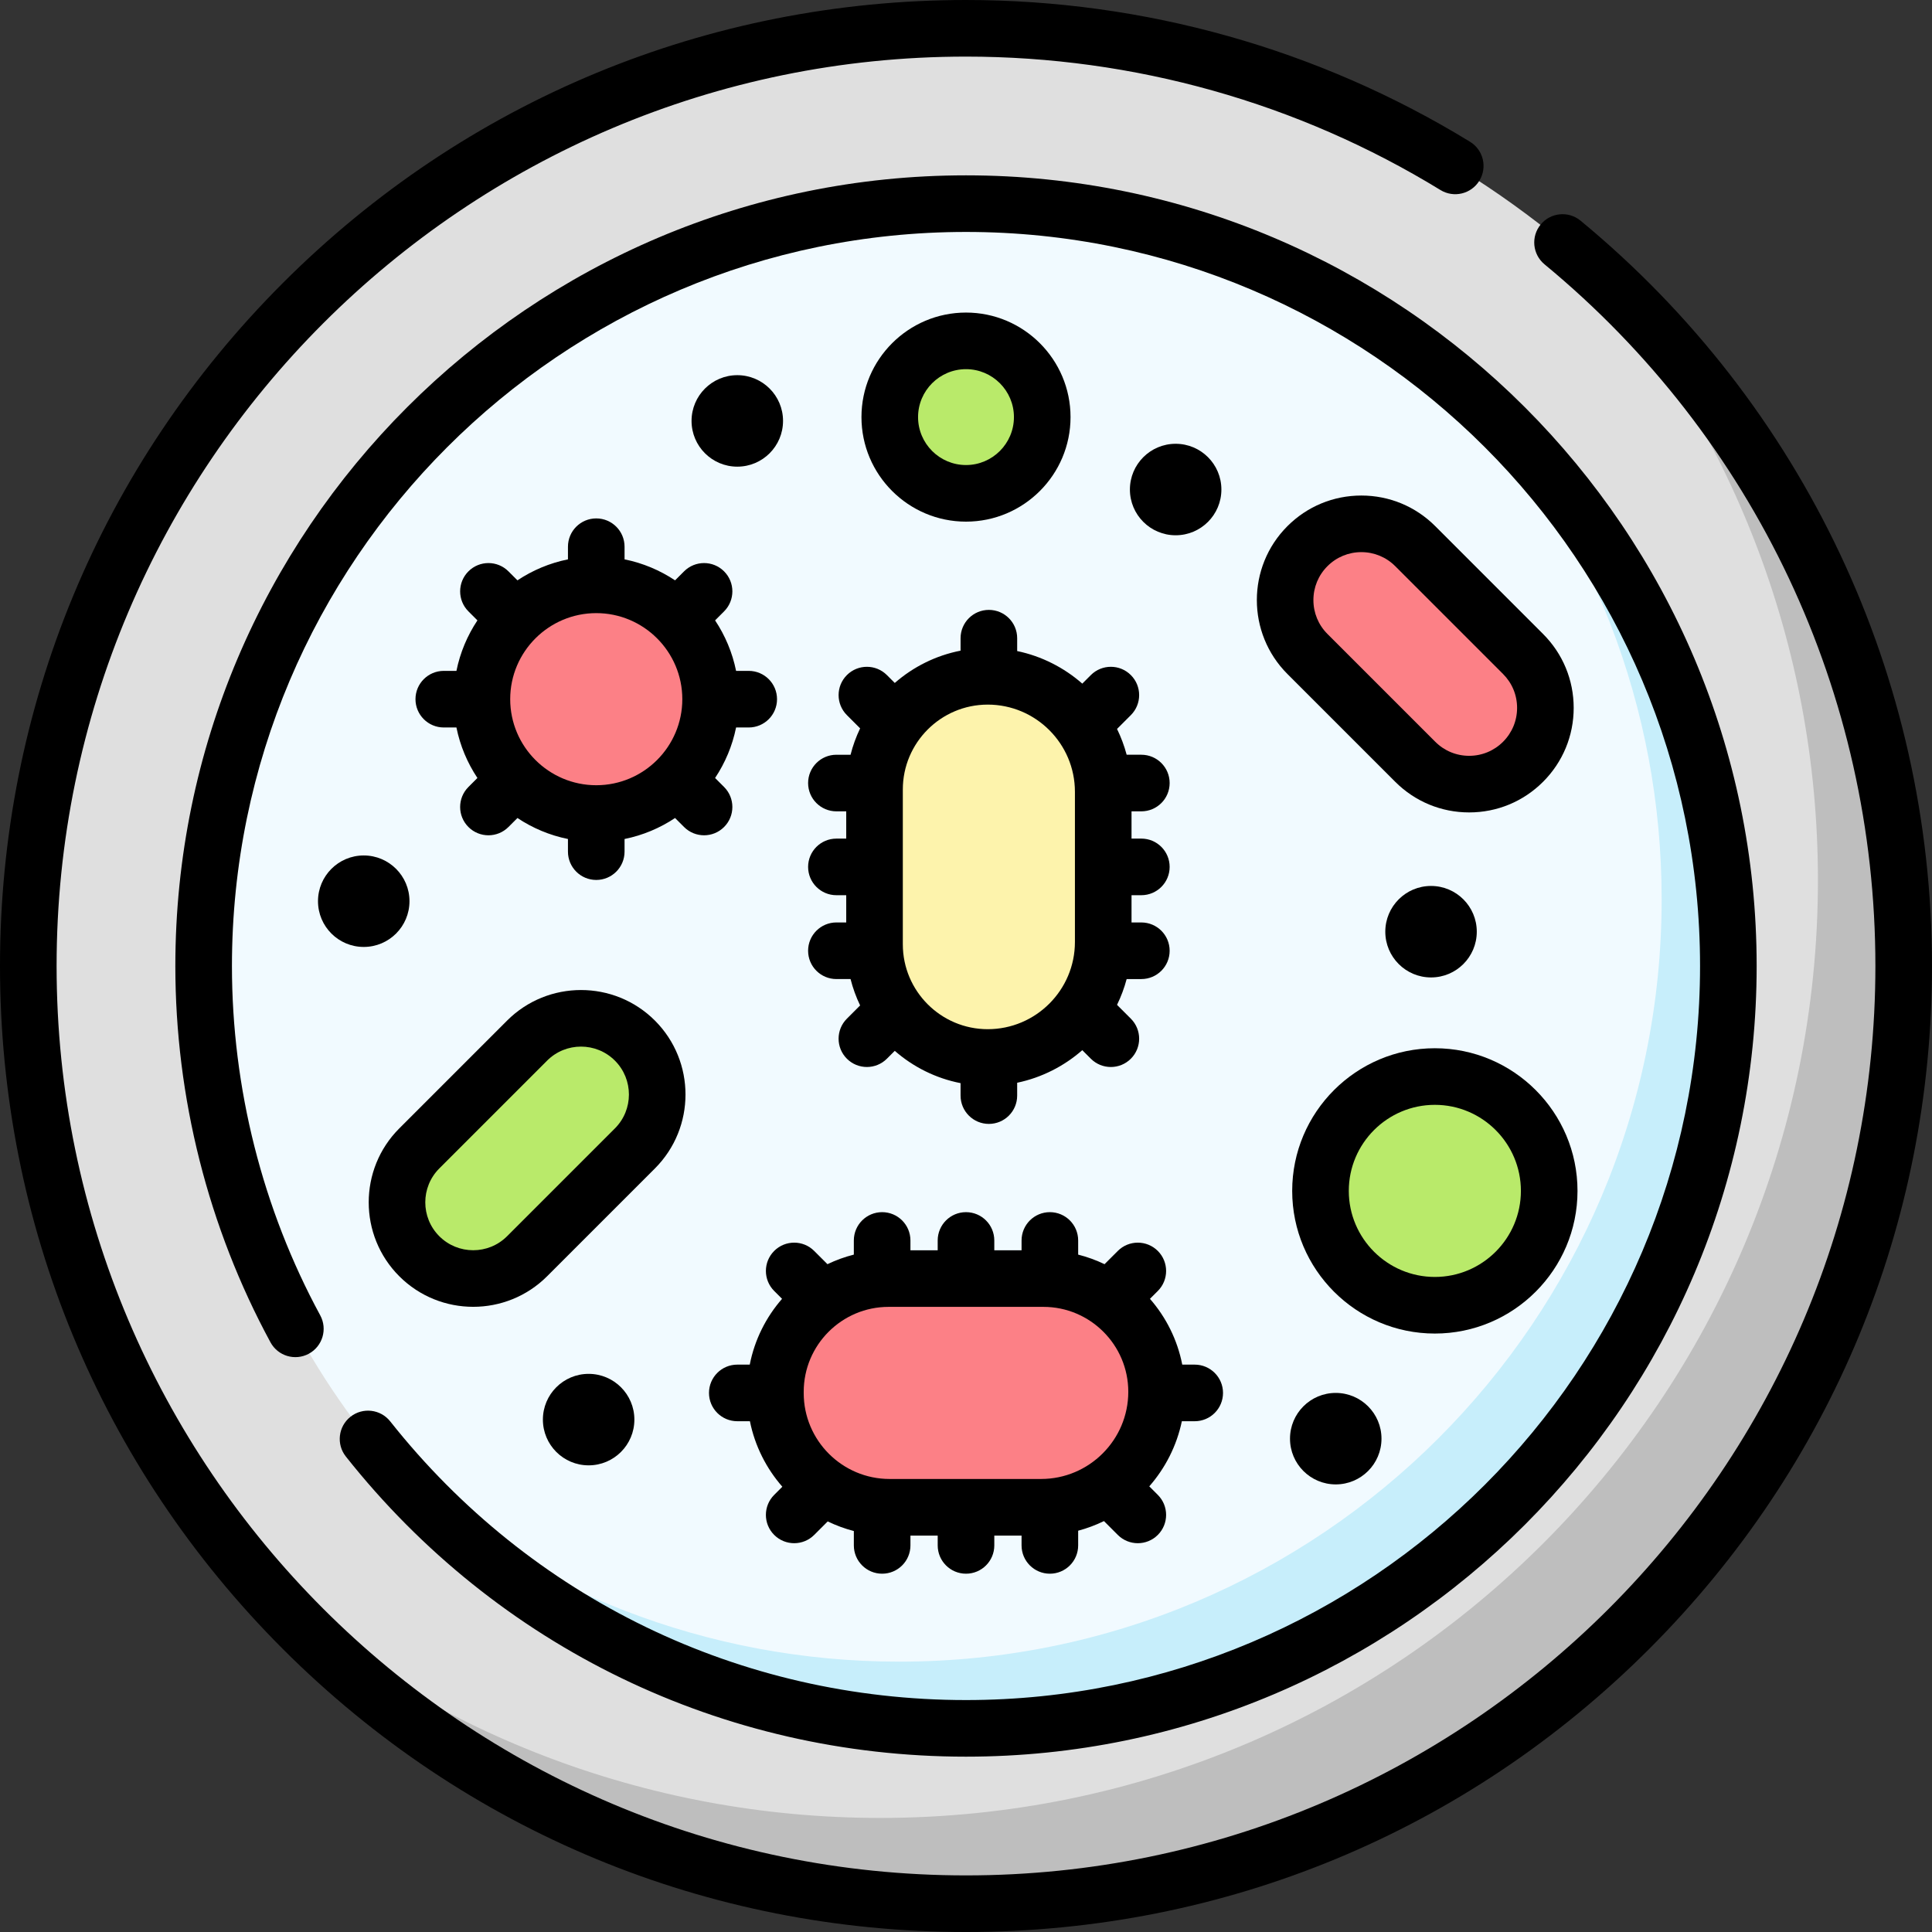 <svg xmlns="http://www.w3.org/2000/svg" version="1.1" xmlns:xlink="http://www.w3.org/1999/xlink" xmlns:svgjs="http://svgjs.com/svgjs" width="512" height="512" x="0" y="0" viewBox="0 0 512 512" style="enable-background:new 0 0 512 512" xml:space="preserve"><rect x="0" y="0" width="512" height="512" fill="#333333" stroke="none"/><g><g><circle cx="256" cy="256" fill="#DFDFDF" r="248.5" data-original="#dfdfdf"></circle><path d="m419.975 69.296c38.462 43.758 61.796 101.138 61.796 163.975 0 137.243-111.257 248.5-248.5 248.5-62.837 0-120.217-23.334-163.975-61.796 45.542 51.814 112.299 84.525 186.704 84.525 137.243 0 248.5-111.257 248.5-248.5 0-74.405-32.711-141.162-84.525-186.704z" fill="#BEBEBE" data-original="#bebebe"></path><circle cx="256" cy="256" fill="#F1FAFF" r="202.033" data-original="#f1faff"></circle><path d="m389.738 104.584c31.493 35.629 50.617 82.446 50.617 133.738 0 111.579-90.453 202.033-202.033 202.033-51.291 0-98.109-19.124-133.738-50.617 37.017 41.878 91.127 68.295 151.415 68.295 111.58 0 202.033-90.453 202.033-202.033.001-60.288-26.416-114.398-68.294-151.416z" fill="#C7EEFB" data-original="#c7eefb"></path><g><path d="m261.756 280.244c-16.569 0-30-13.431-30-30v-41.016c0-16.569 13.431-30 30-30 16.905 0 30.61 13.704 30.61 30.61v39.797c0 16.904-13.705 30.609-30.61 30.609z" fill="#FDF3AC" data-original="#fdf3ac"></path></g><g><path d="m205.492 369.182v-.348c0-16.569 13.431-30 30-30h41.016c16.569 0 30 13.431 30 30 0 16.905-13.704 30.61-30.61 30.61h-40.145c-16.713-.001-30.261-13.549-30.261-30.262z" fill="#FC8086" data-original="#fc8086"></path></g><g><path d="m403.627 201.882c-7.89 7.89-20.682 7.89-28.572 0l-28.572-28.572c-7.89-7.89-7.89-20.682 0-28.572 7.89-7.89 20.682-7.89 28.572 0l28.572 28.572c7.89 7.89 7.89 20.682 0 28.572z" fill="#FC8086" data-original="#fc8086"></path></g><g><path d="m111.116 332.916c-7.89-7.89-7.89-20.682 0-28.572l28.572-28.572c7.89-7.89 20.682-7.89 28.572 0 7.89 7.89 7.89 20.682 0 28.572l-28.572 28.572c-7.89 7.89-20.682 7.89-28.572 0z" fill="#B9EA6A" data-original="#b9ea6a"></path></g><g><circle cx="380.25" cy="315.6" fill="#B9EA6A" r="30.305" data-original="#b9ea6a"></circle></g><g><circle cx="256" cy="110.537" fill="#B9EA6A" r="20.203" data-original="#b9ea6a"></circle></g><g><g><circle cx="158.014" cy="185.289" fill="#FC8086" r="30.305" data-original="#fc8086"></circle></g></g><circle cx="379.24" cy="246.909" r="12.122" fill="#000000" data-original="#000000"></circle><circle cx="96.394" cy="238.827" r="12.122" fill="#000000" data-original="#000000"></circle><circle cx="155.994" cy="376.209" r="12.122" fill="#000000" data-original="#000000"></circle><circle cx="353.986" cy="381.26" r="12.122" fill="#000000" data-original="#000000"></circle><circle cx="311.559" cy="129.73" r="12.122" fill="#000000" data-original="#000000"></circle><circle cx="195.39" cy="111.547" r="12.122" fill="#000000" data-original="#000000"></circle><g><path d="m418.864 58.479c-3.196-2.636-7.92-2.186-10.559 1.01-2.637 3.194-2.185 7.922 1.01 10.559 55.725 45.996 87.685 113.774 87.685 185.952 0 132.888-108.112 241-241 241s-241-108.112-241-241 108.112-241 241-241c44.509 0 87.989 12.227 125.738 35.36 3.532 2.163 8.15 1.056 10.313-2.477 2.164-3.532 1.056-8.149-2.476-10.313-40.108-24.578-86.299-37.57-133.575-37.57-68.38 0-132.668 26.629-181.02 74.98-48.351 48.353-74.98 112.64-74.98 181.02s26.629 132.667 74.98 181.02c48.352 48.351 112.64 74.98 181.02 74.98s132.668-26.629 181.02-74.98c48.351-48.353 74.98-112.64 74.98-181.02 0-76.67-33.946-148.664-93.136-197.521z" fill="#000000" data-original="#000000"></path><path d="m221.654 244.459c-4.143 0-7.5 3.358-7.5 7.5s3.357 7.5 7.5 7.5h3.75c.617 2.433 1.47 4.773 2.538 6.992l-3.51 3.51c-2.93 2.929-2.93 7.678-.001 10.606 1.465 1.465 3.384 2.197 5.304 2.197 1.919 0 3.839-.732 5.303-2.196l2.085-2.085c4.872 4.255 10.846 7.274 17.437 8.561v3.302c0 4.142 3.357 7.5 7.5 7.5s7.5-3.358 7.5-7.5v-3.408c6.518-1.362 12.424-4.399 17.26-8.632l2.262 2.262c1.465 1.464 3.385 2.197 5.304 2.197s3.839-.732 5.304-2.197c2.929-2.929 2.929-7.678 0-10.606l-3.666-3.666c1.06-2.171 1.917-4.459 2.552-6.836h3.892c4.143 0 7.5-3.358 7.5-7.5s-3.357-7.5-7.5-7.5h-2.602v-7.224h2.602c4.143 0 7.5-3.358 7.5-7.5s-3.357-7.5-7.5-7.5h-2.602v-7.224h2.602c4.143 0 7.5-3.358 7.5-7.5s-3.357-7.5-7.5-7.5h-3.892c-.635-2.377-1.492-4.665-2.552-6.836l3.666-3.666c2.929-2.929 2.929-7.678-.001-10.607-2.928-2.929-7.677-2.928-10.606 0l-2.262 2.262c-4.836-4.233-10.742-7.269-17.259-8.631v-3.408c0-4.142-3.357-7.5-7.5-7.5s-7.5 3.358-7.5 7.5v3.302c-6.591 1.286-12.565 4.305-17.437 8.56l-2.085-2.085c-2.928-2.929-7.677-2.928-10.606 0-2.929 2.929-2.929 7.678.001 10.607l3.51 3.51c-1.068 2.219-1.921 4.559-2.538 6.992h-3.75c-4.143 0-7.5 3.358-7.5 7.5s3.357 7.5 7.5 7.5h2.602v7.224h-2.602c-4.143 0-7.5 3.358-7.5 7.5s3.357 7.5 7.5 7.5h2.602v7.224h-2.605zm40.102-57.731c12.743 0 23.11 10.367 23.11 23.11v39.797c0 12.743-10.367 23.11-23.11 23.11-12.406 0-22.5-10.093-22.5-22.5v-41.017c0-12.407 10.094-22.5 22.5-22.5z" fill="#000000" data-original="#000000"></path><path d="m205.167 331.51c-2.929 2.929-2.929 7.678.001 10.607l2.085 2.085c-4.255 4.872-7.274 10.846-8.56 17.437h-3.302c-4.143 0-7.5 3.358-7.5 7.5s3.357 7.5 7.5 7.5h3.344c1.319 6.56 4.348 12.504 8.594 17.361l-2.161 2.161c-2.93 2.929-2.93 7.678-.001 10.607 1.465 1.464 3.384 2.197 5.304 2.197 1.919 0 3.839-.732 5.303-2.196l3.577-3.577c2.199 1.065 4.516 1.922 6.926 2.548v3.807c0 4.142 3.357 7.5 7.5 7.5s7.5-3.358 7.5-7.5v-2.602h7.224v2.602c0 4.142 3.357 7.5 7.5 7.5s7.5-3.358 7.5-7.5v-2.602h7.224v2.602c0 4.142 3.357 7.5 7.5 7.5s7.5-3.358 7.5-7.5v-3.893c2.377-.635 4.664-1.492 6.836-2.552l3.667 3.667c1.464 1.464 3.384 2.196 5.303 2.196s3.839-.732 5.304-2.197c2.929-2.929 2.929-7.678-.001-10.607l-2.262-2.262c4.233-4.836 7.27-10.742 8.632-17.259h3.408c4.143 0 7.5-3.358 7.5-7.5s-3.357-7.5-7.5-7.5h-3.302c-1.286-6.591-4.305-12.565-8.56-17.437l2.085-2.085c2.93-2.929 2.93-7.678.001-10.607-2.929-2.928-7.678-2.929-10.606 0l-3.512 3.511c-2.219-1.068-4.558-1.921-6.991-2.538v-3.751c0-4.142-3.357-7.5-7.5-7.5s-7.5 3.358-7.5 7.5v2.602h-7.227v-2.602c0-4.142-3.357-7.5-7.5-7.5s-7.5 3.358-7.5 7.5v2.602h-7.224v-2.602c0-4.142-3.357-7.5-7.5-7.5s-7.5 3.358-7.5 7.5v3.751c-2.433.617-4.773 1.47-6.991 2.538l-3.512-3.511c-2.927-2.93-7.676-2.93-10.606-.001zm30.325 14.823h41.016c12.406 0 22.5 10.093 22.5 22.5 0 12.743-10.367 23.109-23.109 23.109h-40.146c-12.551 0-22.761-10.21-22.761-22.761v-.348c0-12.406 10.094-22.5 22.5-22.5z" fill="#000000" data-original="#000000"></path><path d="m92.879 375.458c-3.247 2.572-3.795 7.289-1.223 10.536 40.036 50.548 99.937 79.539 164.344 79.539 115.536 0 209.532-93.996 209.532-209.533s-93.996-209.533-209.532-209.533-209.532 93.996-209.532 209.533c0 34.823 8.718 69.309 25.212 99.729 1.974 3.641 6.523 4.992 10.168 3.019 3.641-1.974 4.992-6.527 3.018-10.168-15.307-28.233-23.398-60.247-23.398-92.58 0-107.266 87.267-194.533 194.532-194.533s194.532 87.267 194.532 194.533-87.266 194.533-194.532 194.533c-59.797 0-115.412-26.918-152.586-73.852-2.571-3.246-7.289-3.794-10.535-1.223z" fill="#000000" data-original="#000000"></path><path d="m380.359 139.436c-5.232-5.232-12.189-8.114-19.59-8.114-7.399 0-14.356 2.881-19.59 8.114-10.801 10.801-10.801 28.376 0 39.178l28.572 28.572c5.232 5.232 12.189 8.114 19.589 8.114s14.356-2.882 19.589-8.114h.001c5.232-5.232 8.114-12.189 8.114-19.589s-2.882-14.357-8.114-19.589zm17.965 57.142c0 .001-.001.001 0 0-2.4 2.4-5.59 3.721-8.983 3.721s-6.582-1.321-8.981-3.721l-28.572-28.572c-2.399-2.399-3.721-5.589-3.721-8.982s1.321-6.583 3.722-8.982c2.399-2.399 5.589-3.721 8.982-3.721s6.582 1.321 8.981 3.721l28.572 28.571c2.399 2.4 3.721 5.59 3.721 8.983s-1.321 6.583-3.721 8.982z" fill="#000000" data-original="#000000"></path><path d="m105.813 338.219c5.401 5.401 12.494 8.101 19.59 8.101 7.093 0 14.188-2.701 19.589-8.101l28.572-28.572c10.801-10.801 10.801-28.376-.001-39.179-10.802-10.801-28.377-10.799-39.179 0l-28.571 28.572c-10.801 10.802-10.801 28.377 0 39.179zm10.607-28.572 28.571-28.572c4.951-4.953 13.012-4.953 17.965 0s4.953 13.012 0 17.965l-28.572 28.572c-4.95 4.952-13.012 4.954-17.964 0-4.953-4.952-4.953-13.011 0-17.965z" fill="#000000" data-original="#000000"></path><path d="m380.25 277.795c-20.846 0-37.805 16.959-37.805 37.805s16.959 37.805 37.805 37.805 37.805-16.959 37.805-37.805-16.959-37.805-37.805-37.805zm0 60.609c-12.574 0-22.805-10.23-22.805-22.805s10.23-22.805 22.805-22.805 22.805 10.23 22.805 22.805-10.231 22.805-22.805 22.805z" fill="#000000" data-original="#000000"></path><path d="m256 138.24c15.275 0 27.703-12.428 27.703-27.703s-12.428-27.704-27.703-27.704-27.703 12.428-27.703 27.703 12.428 27.704 27.703 27.704zm0-40.407c7.005 0 12.703 5.699 12.703 12.703s-5.698 12.704-12.703 12.704-12.703-5.699-12.703-12.703 5.698-12.704 12.703-12.704z" fill="#000000" data-original="#000000"></path><path d="m117.607 177.789c-4.143 0-7.5 3.358-7.5 7.5s3.357 7.5 7.5 7.5h3.351c.983 4.863 2.904 9.389 5.563 13.385l-2.384 2.384c-2.929 2.929-2.929 7.678.001 10.607 1.464 1.464 3.384 2.196 5.303 2.196s3.839-.732 5.304-2.197l2.383-2.383c3.996 2.659 8.522 4.58 13.385 5.563v3.352c0 4.142 3.357 7.5 7.5 7.5s7.5-3.358 7.5-7.5v-3.352c4.863-.983 9.389-2.904 13.385-5.563l2.383 2.383c1.465 1.464 3.384 2.197 5.304 2.197 1.919 0 3.839-.732 5.303-2.196 2.93-2.929 2.93-7.678.001-10.607l-2.383-2.383c2.659-3.996 4.58-8.522 5.563-13.385h3.351c4.143 0 7.5-3.358 7.5-7.5s-3.357-7.5-7.5-7.5h-3.351c-.983-4.864-2.905-9.389-5.563-13.385l2.383-2.383c2.929-2.929 2.929-7.678-.001-10.607-2.928-2.929-7.677-2.928-10.606 0l-2.383 2.383c-3.996-2.659-8.521-4.58-13.385-5.563v-3.351c0-4.142-3.357-7.5-7.5-7.5s-7.5 3.358-7.5 7.5v3.351c-4.864.983-9.389 2.904-13.385 5.563l-2.383-2.383c-2.929-2.928-7.678-2.929-10.606 0-2.93 2.929-2.93 7.678-.001 10.607l2.384 2.384c-2.659 3.996-4.58 8.521-5.563 13.385h-3.353zm40.408-15.305c12.574 0 22.805 10.23 22.805 22.805s-10.23 22.805-22.805 22.805-22.806-10.23-22.806-22.805 10.23-22.805 22.806-22.805z" fill="#000000" data-original="#000000"></path></g></g></g></svg>